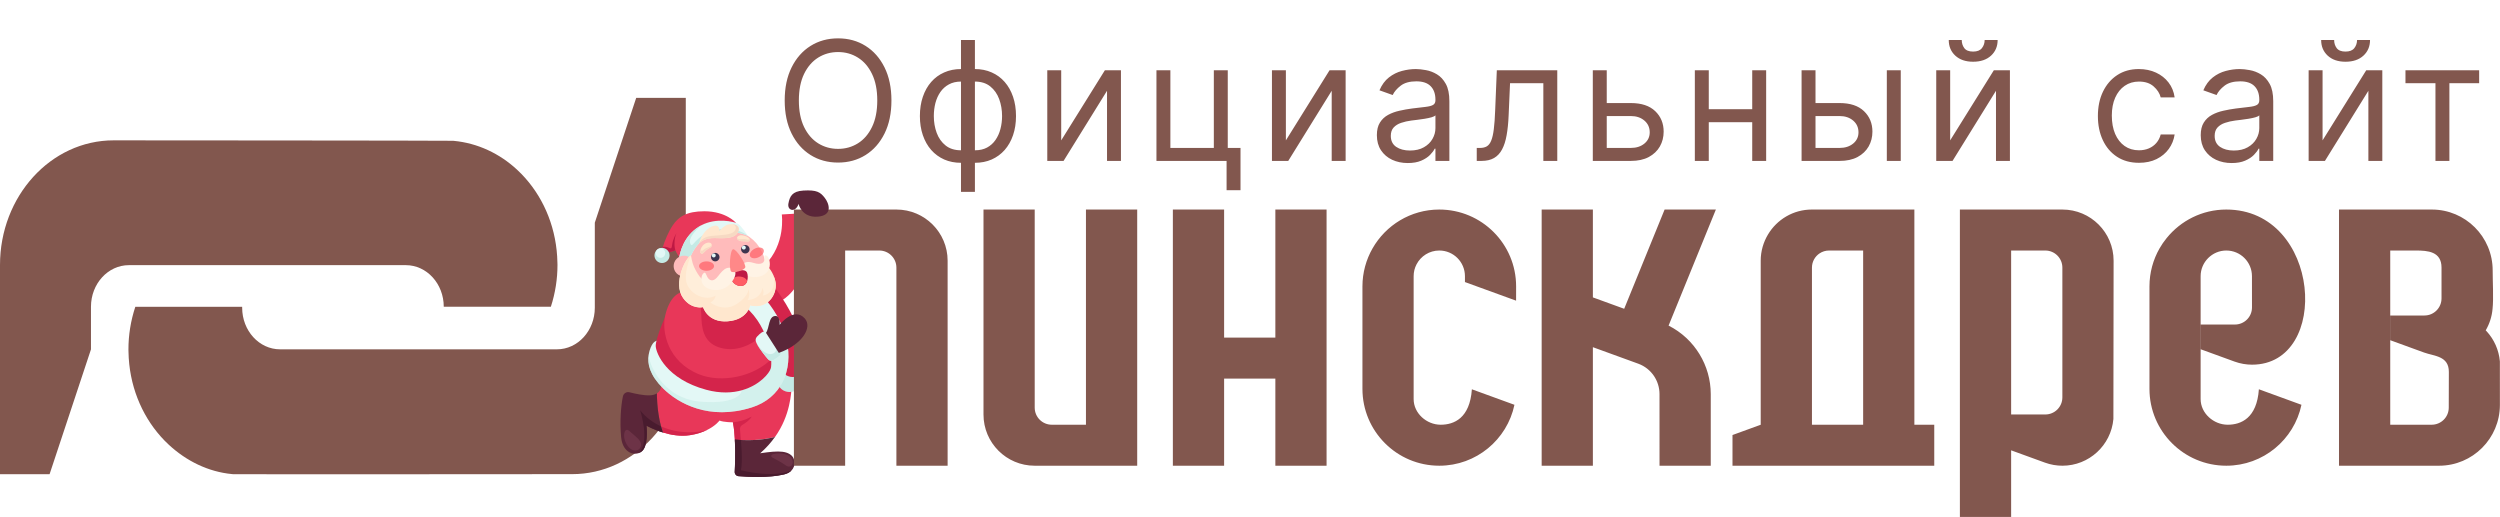 <svg width="7970" height="1648" viewBox="0 0 7970 1648" fill="none" xmlns="http://www.w3.org/2000/svg">
<g clip-path="url(#clip0_2363_5758)">
<path d="M2841.9 320.273C2841.9 360.926 2834.56 396.059 2819.88 425.67C2805.2 455.282 2785.06 478.118 2759.47 494.179C2733.87 510.24 2704.64 518.27 2671.76 518.27C2638.89 518.27 2609.65 510.24 2584.06 494.179C2558.46 478.118 2538.32 455.282 2523.64 425.67C2508.96 396.059 2501.62 360.926 2501.62 320.273C2501.62 279.619 2508.96 244.487 2523.64 214.875C2538.32 185.263 2558.46 162.427 2584.06 146.366C2609.65 130.306 2638.89 122.276 2671.76 122.276C2704.64 122.276 2733.87 130.306 2759.47 146.366C2785.06 162.427 2805.2 185.263 2819.88 214.875C2834.56 244.487 2841.9 279.619 2841.9 320.273ZM2796.73 320.273C2796.73 286.897 2791.15 258.728 2779.98 235.766C2768.94 212.805 2753.95 195.427 2735 183.632C2716.18 171.838 2695.1 165.94 2671.76 165.94C2648.42 165.94 2627.28 171.838 2608.33 183.632C2589.51 195.427 2574.52 212.805 2563.35 235.766C2552.31 258.728 2546.79 286.897 2546.79 320.273C2546.79 353.649 2552.31 381.817 2563.35 404.779C2574.52 427.741 2589.51 445.119 2608.33 456.913C2627.28 468.708 2648.42 474.605 2671.76 474.605C2695.1 474.605 2716.18 468.708 2735 456.913C2753.95 445.119 2768.94 427.741 2779.98 404.779C2791.15 381.817 2796.73 353.649 2796.73 320.273ZM3063.61 611.622V127.545H3108.03V611.622H3063.61ZM3063.61 519.023C3044.03 519.023 3026.22 515.509 3010.16 508.483C2994.1 501.331 2980.29 491.23 2968.75 478.181C2957.21 465.006 2948.3 449.259 2942.02 430.94C2935.75 412.621 2932.61 392.295 2932.61 369.96C2932.61 347.375 2935.75 326.923 2942.02 308.604C2948.3 290.159 2957.21 274.349 2968.75 261.175C2980.29 248 2994.1 237.899 3010.16 230.873C3026.22 223.721 3044.03 220.145 3063.61 220.145H3077.16V519.023H3063.61ZM3063.61 479.122H3071.14V260.045H3063.61C3048.8 260.045 3035.94 263.057 3025.02 269.08C3014.11 274.977 3005.07 283.07 2997.92 293.359C2990.9 303.522 2985.63 315.191 2982.11 328.366C2978.72 341.54 2977.03 355.405 2977.03 369.96C2977.03 389.283 2980.1 407.226 2986.25 423.788C2992.4 440.351 3001.87 453.714 3014.67 463.877C3027.47 474.04 3043.78 479.122 3063.61 479.122ZM3108.03 519.023H3094.47V220.145H3108.03C3127.6 220.145 3145.42 223.721 3161.48 230.873C3177.54 237.899 3191.34 248 3202.88 261.175C3214.43 274.349 3223.34 290.159 3229.61 308.604C3235.88 326.923 3239.02 347.375 3239.02 369.96C3239.02 392.295 3235.88 412.621 3229.61 430.94C3223.34 449.259 3214.43 465.006 3202.88 478.181C3191.34 491.23 3177.54 501.331 3161.48 508.483C3145.42 515.509 3127.6 519.023 3108.03 519.023ZM3108.03 479.122C3122.96 479.122 3135.82 476.236 3146.61 470.464C3157.52 464.567 3166.5 456.537 3173.52 446.374C3180.67 436.085 3185.94 424.416 3189.33 411.366C3192.85 398.192 3194.6 384.39 3194.6 369.96C3194.6 350.637 3191.53 332.632 3185.38 315.944C3179.23 299.256 3169.76 285.768 3156.96 275.479C3144.16 265.19 3127.85 260.045 3108.03 260.045H3100.5V479.122H3108.03ZM3383.13 447.503L3522.41 223.909H3573.6V513H3529.19V289.406L3390.66 513H3338.72V223.909H3383.13V447.503ZM3914.11 223.909V471.594H3954.77V606.352H3910.35V513H3686.76V223.909H3731.17V471.594H3869.7V223.909H3914.11ZM4099.4 447.503L4238.68 223.909H4289.87V513H4245.45V289.406L4106.93 513H4054.98V223.909H4099.4V447.503ZM4488.09 519.776C4469.77 519.776 4453.15 516.325 4438.22 509.424C4423.29 502.397 4411.43 492.297 4402.65 479.122C4393.86 465.822 4389.47 449.761 4389.47 430.94C4389.47 414.378 4392.73 400.952 4399.26 390.663C4405.78 380.249 4414.5 372.093 4425.42 366.196C4436.34 360.299 4448.38 355.907 4461.56 353.021C4474.86 350.01 4488.22 347.626 4501.64 345.869C4519.21 343.611 4533.45 341.917 4544.37 340.788C4555.41 339.533 4563.44 337.463 4568.46 334.577C4573.6 331.691 4576.18 326.672 4576.18 319.52V318.014C4576.18 299.444 4571.09 285.015 4560.93 274.726C4550.89 264.437 4535.65 259.293 4515.2 259.293C4493.99 259.293 4477.37 263.935 4465.32 273.22C4453.27 282.505 4444.81 292.418 4439.91 302.957L4397.75 287.901C4405.28 270.334 4415.32 256.658 4427.87 246.871C4440.54 236.958 4454.34 230.057 4469.27 226.168C4484.33 222.152 4499.14 220.145 4513.69 220.145C4522.98 220.145 4533.64 221.274 4545.69 223.533C4557.86 225.666 4569.59 230.12 4580.88 236.896C4592.3 243.671 4601.77 253.897 4609.3 267.574C4616.83 281.25 4620.59 299.57 4620.59 322.531V513H4576.18V473.852H4573.92C4570.91 480.126 4565.89 486.839 4558.86 493.991C4551.83 501.143 4542.49 507.228 4530.82 512.247C4519.15 517.266 4504.91 519.776 4488.09 519.776ZM4494.87 479.875C4512.44 479.875 4527.24 476.424 4539.29 469.523C4551.46 462.622 4560.62 453.714 4566.77 442.798C4573.04 431.881 4576.18 420.401 4576.18 408.355V367.702C4574.29 369.96 4570.15 372.031 4563.75 373.913C4557.48 375.669 4550.2 377.238 4541.92 378.618C4533.77 379.873 4525.8 381.002 4518.02 382.006C4510.37 382.884 4504.15 383.637 4499.39 384.264C4487.84 385.77 4477.05 388.217 4467.01 391.604C4457.1 394.867 4449.07 399.823 4442.92 406.473C4436.9 412.998 4433.89 421.906 4433.89 433.199C4433.89 448.632 4439.6 460.301 4451.02 468.206C4462.56 475.985 4477.18 479.875 4494.87 479.875ZM4707.87 513V471.594H4718.41C4727.07 471.594 4734.28 469.9 4740.05 466.512C4745.82 462.999 4750.47 456.913 4753.98 448.256C4757.62 439.473 4760.38 427.302 4762.26 411.743C4764.27 396.059 4765.71 376.108 4766.59 351.892L4771.86 223.909H4964.59V513H4920.17V265.315H4814.02L4809.5 368.455C4808.5 392.169 4806.37 413.06 4803.1 431.129C4799.97 449.071 4795.14 464.128 4788.61 476.299C4782.21 488.47 4773.68 497.629 4763.01 503.778C4752.35 509.926 4738.99 513 4722.93 513H4707.87ZM5116.28 328.554H5199.09C5232.97 328.554 5258.88 337.149 5276.82 354.339C5294.76 371.529 5303.73 393.298 5303.73 419.648C5303.73 436.963 5299.72 452.71 5291.69 466.888C5283.66 480.942 5271.86 492.171 5256.31 500.578C5240.75 508.859 5221.68 513 5199.09 513H5077.88V223.909H5122.3V471.594H5199.09C5216.66 471.594 5231.09 466.951 5242.38 457.666C5253.67 448.381 5259.32 436.461 5259.32 421.906C5259.32 406.598 5253.67 394.114 5242.38 384.452C5231.09 374.791 5216.66 369.96 5199.09 369.96H5116.28V328.554ZM5596.63 348.128V389.534H5437.03V348.128H5596.63ZM5447.57 223.909V513H5403.15V223.909H5447.57ZM5630.51 223.909V513H5586.09V223.909H5630.51ZM5781.82 328.554H5864.63C5898.51 328.554 5924.42 337.149 5942.36 354.339C5960.31 371.529 5969.28 393.298 5969.28 419.648C5969.28 436.963 5965.26 452.71 5957.23 466.888C5949.2 480.942 5937.41 492.171 5921.85 500.578C5906.29 508.859 5887.22 513 5864.63 513H5743.43V223.909H5787.84V471.594H5864.63C5882.2 471.594 5896.63 466.951 5907.92 457.666C5919.21 448.381 5924.86 436.461 5924.86 421.906C5924.86 406.598 5919.21 394.114 5907.92 384.452C5896.63 374.791 5882.2 369.96 5864.63 369.96H5781.82V328.554ZM6015.2 513V223.909H6059.62V513H6015.2ZM6217.14 447.503L6356.42 223.909H6407.61V513H6363.19V289.406L6224.67 513H6172.73V223.909H6217.14V447.503ZM6327.06 127.545H6368.46C6368.46 147.872 6361.44 164.497 6347.38 177.421C6333.33 190.345 6314.26 196.807 6290.17 196.807C6266.45 196.807 6247.57 190.345 6233.52 177.421C6219.59 164.497 6212.63 147.872 6212.63 127.545H6254.03C6254.03 137.332 6256.73 145.927 6262.13 153.33C6267.65 160.733 6276.99 164.435 6290.17 164.435C6303.34 164.435 6312.75 160.733 6318.4 153.33C6324.17 145.927 6327.06 137.332 6327.06 127.545ZM6819.07 519.023C6791.97 519.023 6768.63 512.624 6749.06 499.825C6729.48 487.027 6714.43 469.398 6703.89 446.938C6693.35 424.478 6688.08 398.819 6688.08 369.96C6688.08 340.599 6693.47 314.689 6704.26 292.229C6715.18 269.644 6730.36 252.015 6749.81 239.342C6769.38 226.544 6792.22 220.145 6818.32 220.145C6838.65 220.145 6856.96 223.909 6873.28 231.438C6889.59 238.966 6902.95 249.506 6913.37 263.057C6923.78 276.608 6930.24 292.418 6932.75 310.486H6888.33C6884.95 297.311 6877.42 285.642 6865.75 275.479C6854.2 265.19 6838.65 260.045 6819.07 260.045C6801.76 260.045 6786.57 264.562 6773.52 273.597C6760.6 282.505 6750.5 295.115 6743.22 311.427C6736.07 327.613 6732.49 346.622 6732.49 368.455C6732.49 390.789 6736.01 410.237 6743.03 426.8C6750.19 443.362 6760.22 456.223 6773.15 465.383C6786.2 474.542 6801.51 479.122 6819.07 479.122C6830.62 479.122 6841.09 477.115 6850.5 473.099C6859.91 469.084 6867.88 463.312 6874.41 455.784C6880.93 448.256 6885.57 439.222 6888.33 428.682H6932.75C6930.24 445.746 6924.03 461.117 6914.12 474.793C6904.33 488.344 6891.34 499.135 6875.16 507.165C6859.1 515.07 6840.4 519.023 6819.07 519.023ZM7114.55 519.776C7096.23 519.776 7079.61 516.325 7064.68 509.424C7049.75 502.397 7037.89 492.297 7029.11 479.122C7020.32 465.822 7015.93 449.761 7015.93 430.94C7015.93 414.378 7019.19 400.952 7025.72 390.663C7032.24 380.249 7040.96 372.093 7051.88 366.196C7062.8 360.299 7074.84 355.907 7088.02 353.021C7101.32 350.01 7114.68 347.626 7128.11 345.869C7145.67 343.611 7159.91 341.917 7170.83 340.788C7181.87 339.533 7189.9 337.463 7194.92 334.577C7200.06 331.691 7202.64 326.672 7202.64 319.52V318.014C7202.64 299.444 7197.55 285.015 7187.39 274.726C7177.35 264.437 7162.11 259.293 7141.66 259.293C7120.45 259.293 7103.83 263.935 7091.78 273.22C7079.74 282.505 7071.27 292.418 7066.37 302.957L7024.21 287.901C7031.74 270.334 7041.78 256.658 7054.33 246.871C7067 236.958 7080.8 230.057 7095.73 226.168C7110.79 222.152 7125.6 220.145 7140.15 220.145C7149.44 220.145 7160.1 221.274 7172.15 223.533C7184.32 225.666 7196.05 230.12 7207.34 236.896C7218.76 243.671 7228.23 253.897 7235.76 267.574C7243.29 281.25 7247.05 299.57 7247.05 322.531V513H7202.64V473.852H7200.38C7197.37 480.126 7192.35 486.839 7185.32 493.991C7178.29 501.143 7168.95 507.228 7157.28 512.247C7145.61 517.266 7131.37 519.776 7114.55 519.776ZM7121.33 479.875C7138.9 479.875 7153.7 476.424 7165.75 469.523C7177.92 462.622 7187.08 453.714 7193.23 442.798C7199.5 431.881 7202.64 420.401 7202.64 408.355V367.702C7200.75 369.96 7196.61 372.031 7190.21 373.913C7183.94 375.669 7176.66 377.238 7168.38 378.618C7160.23 379.873 7152.26 381.002 7144.48 382.006C7136.83 382.884 7130.61 383.637 7125.85 384.264C7114.3 385.77 7103.51 388.217 7093.47 391.604C7083.56 394.867 7075.53 399.823 7069.38 406.473C7063.36 412.998 7060.35 421.906 7060.35 433.199C7060.35 448.632 7066.06 460.301 7077.48 468.206C7089.02 475.985 7103.64 479.875 7121.33 479.875ZM7404.34 447.503L7543.62 223.909H7594.81V513H7550.39V289.406L7411.87 513H7359.93V223.909H7404.34V447.503ZM7514.26 127.545H7555.66C7555.66 147.872 7548.64 164.497 7534.58 177.421C7520.53 190.345 7501.46 196.807 7477.37 196.807C7453.65 196.807 7434.77 190.345 7420.72 177.421C7406.79 164.497 7399.83 147.872 7399.83 127.545H7441.23C7441.23 137.332 7443.93 145.927 7449.33 153.33C7454.85 160.733 7464.19 164.435 7477.37 164.435C7490.54 164.435 7499.95 160.733 7505.6 153.33C7511.37 145.927 7514.26 137.332 7514.26 127.545ZM7668.63 265.315V223.909H7903.52V265.315H7808.66V513H7764.24V265.315H7668.63Z" fill="#82574E"/>
<path fill-rule="evenodd" clip-rule="evenodd" d="M6248.12 1648H6411.5V1435.65L6519.14 1474.8C6537.55 1481.52 6556.45 1484.7 6575.03 1484.7C6659.56 1484.7 6730.1 1419.88 6737.5 1335.72C6737.5 1167.56 6738.08 999.337 6738.15 831.154C6738.15 741.079 6665.1 668.017 6575.03 668.017H6248.12V1648ZM5523.19 1484.71H6166.42V1354.02V1353.98H6103.02V739.183V668C5994.1 668 5885.17 668 5776.26 668C5716.71 668 5664.79 699.978 5636.31 747.624C5621.72 772.105 5613.14 800.616 5613.14 831.138V1354.1L5523.19 1386.85V1484.71ZM5939.69 1353.99H5776.51V853.093C5776.51 834.069 5786.28 817.356 5801.07 807.617C5809.66 801.97 5819.88 798.653 5830.96 798.653H5939.69V1353.99ZM6411.5 1321.36V798.653H6520.37C6550.45 798.653 6574.83 823.053 6574.83 853.093V1266.92C6574.83 1296.95 6550.45 1321.36 6520.37 1321.36H6411.5ZM3625.4 668.017H3462.02V1354.01H3353.14C3323.06 1354.01 3298.65 1329.66 3298.65 1299.57V668.017H3135.37V1321.54C3135.37 1411.62 3208.37 1484.7 3298.5 1484.7C3407.46 1484.7 3516.43 1484.7 3625.4 1484.7V668.017ZM3739.09 1484.7V1147.54V1076.33V668.017H3902.47V1076.33H4065.83V668.017H4229.11V1076.33V1206.99V1484.7H4065.83V1206.99H3902.47V1484.7H3739.09ZM4692.34 1241.07C4685.99 1333.47 4635.23 1354.01 4592.94 1354.01C4547.72 1354.01 4506.69 1317.39 4506.69 1272.22V880.499C4506.69 866.962 4509.96 854.188 4515.81 842.963C4529.36 816.662 4556.81 798.653 4588.46 798.653C4633.64 798.653 4670.25 835.295 4670.25 880.499V899.21L4833.29 958.515C4833.34 935.14 4833.38 912.939 4833.38 912.939C4833.38 777.649 4723.7 668.017 4588.42 668.017C4497.15 668.017 4417.76 718.045 4375.62 791.95C4355.27 827.637 4343.46 868.952 4343.46 912.939C4343.46 912.939 4343.46 1104.46 4343.46 1239.76C4343.46 1375 4453.13 1484.7 4588.46 1484.7C4706.29 1484.7 4804.75 1401.4 4828.07 1290.48L4692.34 1241.07ZM4914.82 1484.7V1047.39V888.649V668.017H5078.1V948.084L5177.91 984.412L5306.78 668.017H5470.22L5319.44 1038C5403.01 1080.22 5453.83 1165.62 5453.89 1256.25V1484.7H5290.56L5290.5 1256.25C5290.5 1214.37 5264.75 1175.08 5223.31 1159.65L5078.1 1106.82V1484.7H4914.82ZM7201.32 1240.99C7194.97 1333.43 7144.2 1354.01 7101.97 1354.01C7056.76 1354.01 7015.61 1317.39 7015.61 1272.22V880.448C7015.61 835.546 7052.47 798.653 7097.46 798.653C7142.61 798.653 7179.24 835.295 7179.24 880.448L7179.33 980.182C7179.33 1010.25 7154.97 1034.62 7124.84 1034.62H7015.96V1113.48L7123.66 1152.69C7142.12 1159.4 7160.97 1162.58 7179.49 1162.58C7432.02 1162.58 7400.3 668.017 7097.41 668.017C7020.49 668.017 6952.05 703.644 6907.18 759.128C6898.79 769.469 6891.21 780.334 6884.6 791.95C6864.25 827.637 6852.49 868.871 6852.49 912.939C6852.49 912.939 6852.49 1104.46 6852.49 1239.76C6852.49 1375 6962.22 1484.7 7097.46 1484.7C7215.32 1484.7 7313.73 1401.4 7337.05 1290.48L7201.32 1240.99ZM7456.71 1484.7H7542.31H7620.08H7775.71C7882.81 1484.7 7969.66 1397.84 7969.66 1290.7C7969.66 1290.7 7969.61 1152.53 7969.61 1152.17C7966.49 1116.02 7951.34 1081.92 7926.63 1055.36C7926.51 1055.32 7924.71 1053.35 7924.47 1053.11C7936.42 1032.76 7944.09 1009.58 7946.24 984.835C7949.83 952.807 7946.55 896.629 7946.63 862.008C7946.63 754.827 7859.78 668.017 7752.63 668.017H7456.71V1484.7ZM7620.08 1354.01V798.653H7701.67C7739.27 798.653 7783.56 801.508 7783.56 853.093V951.33C7783.56 981.389 7759.19 1005.82 7729.12 1005.82H7620.29V1084.66L7727.87 1123.85C7760.81 1135.77 7806.94 1134.44 7806.94 1185.64L7806.63 1299.57C7806.63 1329.66 7782.26 1354.01 7752.14 1354.01H7712.59H7620.08Z" fill="#82574E"/>
<path fill-rule="evenodd" clip-rule="evenodd" d="M2028.21 312.001L1896.26 709.872V980.985C1896.26 1054.29 1842.13 1113.64 1775.4 1113.64H892.88C826.128 1113.64 772.023 1054.29 772.023 980.985V978.009H431.423C416.505 1022.94 409.457 1068.89 409.457 1114.07V1114.51C409.457 1116.97 409.613 1119.42 409.664 1121.91C411.494 1226.77 450.271 1321.68 512.435 1391.55C512.486 1391.62 512.536 1391.69 512.568 1391.72C516.508 1396.17 520.572 1400.5 524.696 1404.75C524.926 1404.91 525.055 1405.16 525.28 1405.3C529.482 1409.63 533.785 1413.8 538.226 1417.89C538.276 1417.94 538.336 1418.05 538.451 1418.1C593.884 1469.39 663.542 1504.19 740.026 1511.44C740.899 1511.53 741.709 1511.61 742.55 1511.65C752.135 1512.49 1824.12 1511.56 1824.12 1511.56C2024.15 1511.56 2186.3 1333.59 2186.3 1114.06V312L2028.21 312.001Z" fill="#82574E"/>
<path fill-rule="evenodd" clip-rule="evenodd" d="M1777.25 844.451C1777.25 842.014 1777.12 839.557 1777.04 837.044C1775.21 732.213 1736.43 637.276 1674.29 567.414C1674.22 567.363 1674.18 567.323 1674.14 567.237C1670.17 562.788 1666.13 558.479 1662.03 554.226C1661.78 554.049 1661.65 553.817 1661.42 553.656C1657.22 549.347 1652.91 545.164 1648.48 541.073C1648.48 541.073 1648.39 540.93 1648.29 540.875C1592.85 489.58 1523.16 456.262 1446.65 449.037C1445.82 448.946 1444.98 448.86 1444.16 448.825C1434.56 448.002 362.193 447.417 362.193 447.417C162.117 447.417 0 625.384 0 844.879V1511.71H158.081L290.017 1113.78V977.974C290.017 904.681 344.158 845.303 410.915 845.303H1293.82C1360.58 845.303 1414.71 904.681 1414.71 977.974H1756.14C1770.39 933.994 1777.25 889.056 1777.25 844.879V844.451Z" fill="#82574E"/>
<path d="M2524.63 1223.68C2522.38 1254.52 2519.74 1323.75 2470.98 1392.67C2412.8 1409.33 2342.69 1401.36 2342.69 1401.36C2341.75 1382.5 2340.38 1366.7 2336.51 1346.34C2336.51 1346.34 2307 1346.34 2293.7 1340.73C2293.7 1340.73 2282.28 1356.93 2254.09 1370.77C2240.28 1377.55 2222.45 1383.81 2199.95 1387.26C2169.4 1391.99 2138.41 1386.46 2113.46 1378.89C2113.46 1378.89 2113.46 1378.87 2113.44 1378.83C2111.13 1372.37 2109.11 1365.76 2107.34 1359.15C2093.42 1307.29 2094.21 1254.15 2094.21 1254.15C2110.5 1243.79 2110.76 1222.31 2105.46 1202.01L2524.69 1223.68H2524.63Z" fill="#E83759"/>
<path d="M2396.34 1328.11C2395.71 1328.85 2392.92 1337 2374.64 1349.53C2367.29 1354.57 2358.38 1357.07 2359.17 1368.92C2360.26 1384.95 2362.34 1406.63 2362.34 1406.63L2342.97 1409.7C2342.89 1406.94 2342.77 1404.18 2342.63 1401.36C2341.69 1382.5 2340.32 1366.7 2336.45 1346.34C2358.92 1344 2373.47 1339.87 2396.31 1328.08L2396.34 1328.11Z" fill="#D4244B"/>
<path d="M2254.04 1370.77C2240.22 1377.55 2222.4 1383.81 2199.9 1387.26C2169.34 1391.99 2138.36 1386.46 2113.41 1378.89C2113.41 1378.89 2113.4 1378.87 2113.38 1378.83C2111.07 1372.37 2109.05 1365.76 2107.29 1359.15C2164.27 1385.01 2226.13 1379.83 2254.06 1370.77H2254.04Z" fill="#D4244B"/>
<path d="M2523.04 1500.21C2517.66 1505.67 2509.85 1510.14 2499.09 1512.65C2449.37 1524.33 2382.5 1520.45 2354.53 1518.06C2347.27 1517.43 2341.8 1511.14 2342.2 1503.85C2343.26 1484.66 2344.77 1446.41 2342.83 1405.52C2342.77 1404.15 2342.71 1402.72 2342.63 1401.3C2342.63 1401.3 2350.01 1402.13 2361.97 1402.72C2386.86 1403.89 2431.62 1403.86 2470.92 1392.61C2458.42 1410.33 2442.84 1428.04 2423.45 1445.04C2423.45 1445.04 2460.98 1439.03 2480.63 1439.38C2500.31 1439.72 2513.58 1443.05 2523.78 1452.53C2534.2 1462.16 2538.02 1485.03 2522.98 1500.18L2523.04 1500.21Z" fill="#5B2639"/>
<path d="M2523.04 1500.21C2517.66 1505.67 2509.85 1510.14 2499.09 1512.65C2449.25 1524.36 2382.16 1520.43 2354.33 1518.06C2347.16 1517.46 2341.8 1511.26 2342.2 1504.08C2343.26 1484.94 2344.77 1446.58 2342.86 1405.54C2342.8 1404.18 2342.74 1402.75 2342.66 1401.33C2342.66 1401.33 2350.03 1402.15 2361.99 1402.75C2361.99 1402.75 2368.66 1469.22 2362.22 1499.07C2362.22 1499.07 2461.01 1525.52 2523.04 1500.18V1500.21Z" fill="#491B2E"/>
<path d="M2527.23 1471.1C2522.56 1445.56 2485.14 1442.11 2465.37 1447.83C2463.61 1448.35 2461.81 1448.97 2460.42 1450.17C2459.05 1451.39 2458.2 1453.36 2458.76 1455.1C2459.33 1456.78 2461.01 1457.8 2462.55 1458.66C2475.08 1465.63 2487.58 1471.81 2499.55 1479.79C2504.81 1483.77 2510.71 1488.44 2517.2 1487.33C2524.18 1486.14 2528.45 1478.05 2527.2 1471.07L2527.23 1471.1Z" fill="#6D3347"/>
<path d="M2060.98 1356.96C2060.98 1356.96 2067.3 1408.42 2051.81 1432.4C2048.05 1438.24 2042.3 1442.45 2035.61 1444.62H2035.58C2014.48 1451.68 1984.43 1438.61 1980.13 1393.61C1975.63 1346.19 1979.48 1293.28 1985.86 1263.64C1987.91 1254.12 1997.36 1248.14 2006.79 1250.56C2024.5 1255.09 2053.21 1261.39 2072.23 1260.3C2081.54 1259.79 2088.72 1257.57 2094.13 1254.15C2094.13 1254.15 2093.33 1307.29 2107.26 1359.15C2109.05 1365.76 2111.05 1372.37 2113.35 1378.83C2113.35 1378.83 2113.36 1378.85 2113.38 1378.89C2082.54 1369.49 2060.95 1356.96 2060.95 1356.96H2060.98Z" fill="#5B2639"/>
<path d="M2060.98 1356.96C2060.98 1356.96 2067.3 1408.42 2051.81 1432.4C2048.05 1438.24 2042.3 1442.45 2035.61 1444.62C2074.17 1410.41 2040.73 1307.92 2040.73 1307.92C2060.13 1331.87 2083.25 1348.24 2107.29 1359.12C2109.08 1365.73 2111.07 1372.34 2113.38 1378.8C2113.38 1378.8 2113.39 1378.82 2113.41 1378.86C2082.57 1369.46 2060.98 1356.93 2060.98 1356.93V1356.96Z" fill="#491B2E"/>
<path d="M2040.74 1407.28C2037.38 1401.3 2031.77 1395.95 2026.55 1391.45C2019.83 1385.61 2013.08 1379.8 2006.36 1373.96C2004.43 1372.28 2002.32 1370.54 1999.76 1370.31C1996.25 1370 1993.09 1372.79 1991.84 1376.07C1986.23 1390.65 1992.07 1408.65 2000.58 1420.75C2005.08 1427.13 2010.98 1432.88 2018.41 1435.25C2025.84 1437.61 2034.95 1435.81 2039.54 1429.52C2045.38 1421.55 2044.49 1414.03 2040.74 1407.31V1407.28Z" fill="#6D3347"/>
<path d="M2485.42 1233.99C2485.42 1233.99 2500.77 1258.51 2535.06 1246.24C2565.84 1235.22 2563.45 1171.62 2555.5 1182.59C2541.46 1202.01 2510.31 1193.24 2508.09 1181.99C2495.61 1198.42 2485.42 1233.99 2485.42 1233.99Z" fill="#C5EAE5"/>
<path d="M2494.3 956.356C2494.3 956.356 2548.04 929.273 2578.06 825.584C2599.64 751.028 2573.82 678.807 2573.82 678.807L2492.34 683.705C2492.34 683.705 2506.21 778.396 2437.2 845.974C2368.2 913.582 2494.28 956.356 2494.28 956.356H2494.3Z" fill="#E83759"/>
<path d="M2504.36 1195.03C2504.36 1195.03 2528.39 1212.09 2552.74 1192.98C2568.95 1137.88 2568.95 1052.41 2472.46 919.505L2442.39 956.356L2504.36 1195V1195.03Z" fill="#D4244B"/>
<path d="M2396.54 1298.86C2260.73 1341.89 2161.08 1285.48 2113.41 1237.78C2071.57 1195.94 2063.06 1160.26 2067.9 1130.7C2068.53 1126.57 2069.49 1122.55 2070.61 1118.68C2079.86 1087.01 2092.68 1086.96 2092.76 1086.96C2092.76 1086.96 2141.49 1047.14 2157.41 1016.02C2173.3 984.891 2266.05 979.594 2290.34 977.6C2314.64 975.607 2442.39 956.384 2442.39 956.384C2476.59 997.734 2498.26 1042.1 2507.86 1084.93C2529.33 1180.82 2490.4 1269.1 2396.54 1298.89V1298.86Z" fill="#E3F8F6"/>
<path opacity="0.5" d="M2396.54 1298.86C2260.73 1341.89 2161.08 1285.48 2113.41 1237.78C2071.57 1195.94 2063.06 1160.26 2067.9 1130.7C2066.99 1152.8 2107.46 1269.47 2232.45 1280.35C2357.44 1291.2 2364.9 1246.26 2364.9 1246.26C2364.9 1246.26 2365.27 1245.47 2365.98 1243.96C2421.94 1227.9 2453.44 1189.68 2457.48 1173.67C2460.42 1162.03 2459.48 1132.41 2449.74 1097.64C2466.23 1093.31 2491.63 1087.53 2507.86 1084.94C2529.33 1180.82 2490.4 1269.1 2396.54 1298.89V1298.86Z" fill="#C5EAE5"/>
<path d="M2457.48 1173.64C2453.47 1189.65 2421.94 1227.87 2365.98 1243.93C2335.06 1252.76 2296.67 1254.81 2251.33 1242.56C2124 1208.1 2091.79 1126.6 2090.46 1103.56C2089.15 1080.49 2125.34 989.191 2150.63 956.356C2150.63 956.356 2169.31 928.419 2199.1 951.059C2228.95 973.671 2376.06 978.227 2376.06 978.227C2416.53 1012.32 2438.72 1058.28 2449.71 1097.61C2459.42 1132.38 2460.39 1162 2457.46 1173.64H2457.48Z" fill="#D4244B"/>
<path d="M2186.17 931.096C2159.38 927.593 2133.15 953.252 2120.9 1005.11C2108.66 1056.97 2128.36 1153.14 2228.61 1193.32C2299.8 1221.89 2404.12 1202.07 2462.98 1140.87L2416.36 1080.27C2416.36 1080.27 2368.58 1121.05 2310.31 1111.73C2252.04 1102.42 2237.92 1062.12 2236.18 1016.08C2234.45 970.026 2233.19 937.219 2186.2 931.068L2186.17 931.096Z" fill="#E83759"/>
<path d="M2473.21 1143.2C2459.56 1153.68 2453.58 1149.92 2448.97 1145.54C2444.36 1141.12 2419.87 1110.57 2412.77 1095.99C2405.66 1081.43 2408.42 1077.13 2421.57 1065.12C2430.29 1057.11 2438.49 1053.47 2448.86 1062.18C2454.92 1067.28 2463.27 1078.53 2470.9 1090.49C2471.35 1091.14 2471.78 1091.8 2472.15 1092.51C2477.14 1100.43 2481.72 1108.52 2485.11 1115.24C2493.85 1132.69 2486.88 1132.69 2473.21 1143.2Z" fill="#E3F8F6"/>
<path d="M2473.21 1143.2C2459.57 1153.68 2453.59 1149.92 2448.97 1145.54C2444.36 1141.12 2419.87 1110.57 2412.78 1095.99C2421.41 1110.2 2439.95 1130.07 2457.66 1128.88C2474.66 1127.71 2481.24 1108.03 2472.15 1092.51C2477.14 1100.43 2481.72 1108.52 2485.11 1115.24C2493.85 1132.69 2486.88 1132.69 2473.21 1143.2Z" fill="#C5EAE5"/>
<path d="M2536.74 1020.89C2536.74 1024.08 2537.57 1027.18 2538.25 1030.31C2540.44 1040.74 2540.7 1051.56 2538.96 1062.07C2538.42 1065.29 2537.82 1068.93 2539.82 1071.49C2541.36 1073.49 2544.15 1074.23 2546.65 1073.94C2558.33 1072.66 2564.68 1055.94 2566.22 1045.95C2567.98 1034.44 2564.99 1022.17 2555.88 1014.42C2551.69 1010.86 2545.31 1008.5 2540.81 1011.66C2538.08 1013.6 2536.86 1017.1 2536.77 1020.43C2536.77 1020.57 2536.77 1020.75 2536.77 1020.89H2536.74Z" fill="#6D3347"/>
<path d="M2346.51 710.646C2346.51 710.646 2268.9 715.715 2228.61 740.52C2188.28 765.353 2165.61 819.718 2165.61 819.718C2157.21 808.412 2153.2 798.188 2153.2 798.188C2142.26 802.574 2129.84 804.368 2129.84 804.368L2110.51 798.53C2110.85 795.939 2111.82 791.866 2113.36 786.769C2118.65 769.055 2130.61 739.238 2144.82 718.25C2163.08 691.224 2188.54 673.51 2245.55 673.51C2315.32 673.51 2346.51 710.618 2346.51 710.618V710.646Z" fill="#E83759"/>
<path d="M2153.2 798.217C2142.26 802.603 2129.84 804.397 2129.84 804.397L2110.51 798.559C2110.85 795.967 2111.82 791.895 2113.36 786.797C2136.34 784.804 2140.1 802.346 2142.63 781.073C2145.14 760.512 2156.13 743.994 2156.81 742.969C2151.32 752.652 2147.24 780.532 2153.2 798.217Z" fill="#BE1944"/>
<path d="M2277.41 734.624C2255.69 741.573 2196.68 764.241 2192.04 836.861C2187.4 909.481 2224.56 956.527 2291.94 961.738C2359.32 966.978 2460.96 929.786 2439.48 833.358C2417.98 736.931 2320.99 720.67 2277.41 734.624Z" fill="#FFBBBB"/>
<path d="M2383.87 751.74C2382.93 750.202 2363.42 719.189 2351.52 712.782C2339.96 706.545 2284.11 693.046 2236.15 717.993C2233.62 719.303 2231.11 720.756 2228.64 722.294C2179.14 752.965 2168.18 804.795 2165.64 819.746C2163.08 834.697 2191.64 844.579 2191.64 844.579C2191.64 844.579 2208.24 775.035 2261.24 751.883C2326.97 723.176 2383.93 751.826 2383.93 751.826L2383.87 751.769V751.74Z" fill="#E3F8F6"/>
<path d="M2383.93 751.798C2383.93 751.798 2326.97 723.149 2261.24 751.855C2208.24 775.008 2191.64 844.552 2191.64 844.552C2191.64 844.552 2163.08 834.67 2165.64 819.719C2168.18 804.767 2179.14 752.937 2228.64 722.266C2231.11 720.728 2233.62 719.304 2236.15 717.994C2216.76 734.426 2193.07 760.512 2201.1 777.599C2209.18 794.686 2214.17 749.975 2280.24 733.743C2344.66 717.88 2381.99 750.061 2383.87 751.684L2383.93 751.741V751.798Z" fill="#C5EAE5"/>
<path d="M2204.08 871.658C2217.01 858.735 2217.01 837.782 2204.08 824.859C2191.16 811.936 2170.21 811.936 2157.28 824.859C2144.36 837.782 2144.36 858.735 2157.28 871.658C2170.21 884.581 2191.16 884.581 2204.08 871.658Z" fill="#FFBBBB"/>
<path d="M2391.19 973.557C2391.19 973.557 2383.59 1019.46 2319.68 1024.28C2255.75 1029.09 2241.37 979.139 2241.37 979.139C2241.37 979.139 2204.83 987.967 2177.77 950.063C2143.94 902.533 2186.89 819.746 2202.81 814.421C2206.08 833.33 2209.13 846.231 2218.75 863.233C2233.73 889.774 2251.33 914.18 2303.68 904.042C2357.44 893.59 2441.03 841.789 2441.03 841.789C2441.03 841.789 2456.01 855.373 2465.6 877.244C2468.85 884.648 2471.47 892.992 2472.69 902.048C2477.48 938.017 2448.12 987.312 2391.19 973.586V973.557Z" fill="#FFEEDA"/>
<path d="M2391.19 973.557C2391.19 973.557 2383.59 1019.46 2319.68 1024.28C2255.75 1029.09 2241.37 979.139 2241.37 979.139C2241.37 979.139 2204.83 987.967 2177.77 950.063C2143.94 902.533 2186.89 819.746 2202.81 814.421C2202.81 814.421 2175.27 875.763 2191.61 909.225C2207.96 942.687 2251.7 959.717 2281.72 942.231C2281.72 942.231 2280.18 956.271 2264.69 964.53C2264.69 964.53 2304.62 996.084 2346.48 970.368C2388.34 944.652 2385.81 921.357 2385.81 921.357C2385.81 921.357 2393.47 939.526 2383.87 956.385C2383.87 956.385 2424.22 956.385 2431 917.484C2431 917.484 2437.3 930.783 2431.97 942.231C2431.97 942.231 2478.05 937.362 2465.57 877.244C2468.82 884.648 2471.44 892.992 2472.67 902.048C2477.45 938.017 2448.09 987.312 2391.16 973.586L2391.19 973.557Z" fill="#FFE7CE"/>
<path d="M2365.73 846.231C2370.51 838.343 2379.11 830.682 2403.03 838.343C2426.95 846.003 2438.97 837.403 2436.78 823.05C2434.59 808.697 2446.72 814.421 2449.91 821.426C2453.1 828.432 2461.24 853.322 2441.54 871.349C2421.83 889.347 2379.11 888.18 2362.2 861.353L2365.7 846.231H2365.73Z" fill="#FFF3E5"/>
<path d="M2382.02 896.096C2379.91 902.618 2375.92 908.171 2369.23 910.421C2354.62 915.319 2338.61 905.836 2332.98 893.476C2332.32 892.081 2331.81 890.628 2331.44 889.147C2327.94 874.794 2349.09 864.485 2349.09 864.485C2367.61 858.448 2378.66 861.723 2381.65 869.27C2384.09 875.449 2384.98 886.755 2381.99 896.096H2382.02Z" fill="#BE1944"/>
<path d="M2382.02 896.096C2379.91 902.617 2375.92 908.171 2369.23 910.42C2354.62 915.319 2338.62 905.835 2332.98 893.476C2337.33 885.958 2345.76 879.578 2361.37 881.942C2379.57 884.676 2381.96 895.925 2381.96 896.096H2381.99H2382.02Z" fill="#FF5D65"/>
<path d="M2336.39 856.198C2346.16 860.641 2351.71 879.806 2326.2 906.576C2300.68 933.346 2257.25 927.28 2242.96 909.139C2233.07 896.58 2235.49 880.063 2240.73 873.427C2249.14 862.805 2250.3 874.709 2255.2 883.452C2258.42 889.147 2266.56 899.2 2279.95 890.002C2293.33 880.775 2307.69 843.155 2336.39 856.226V856.198Z" fill="#FFF3E5"/>
<path d="M2337.02 794.657C2326.97 796.935 2323.41 859.872 2331.07 865.767C2338.73 871.662 2370.09 862.407 2375.52 853.464C2380.94 844.522 2346.93 792.407 2337.02 794.657Z" fill="#FF8888"/>
<path opacity="0.7" d="M2252.5 863.232C2265.71 863.232 2276.42 856.525 2276.42 848.252C2276.42 839.979 2265.71 833.272 2252.5 833.272C2239.28 833.272 2228.57 839.979 2228.57 848.252C2228.57 856.525 2239.28 863.232 2252.5 863.232Z" fill="#FF5D65"/>
<path opacity="0.7" d="M2434.1 795.396C2437.83 802.772 2431.31 813.594 2419.52 819.574C2407.73 825.555 2395.14 824.387 2391.41 817.011C2387.68 809.635 2394.2 798.814 2405.99 792.833C2417.78 786.853 2430.37 788.02 2434.1 795.396Z" fill="#FF5D65"/>
<path d="M2280.24 833.273C2287.71 833.273 2293.76 827.216 2293.76 819.745C2293.76 812.275 2287.71 806.218 2280.24 806.218C2272.77 806.218 2266.71 812.275 2266.71 819.745C2266.71 827.216 2272.77 833.273 2280.24 833.273Z" fill="#3D354F"/>
<path d="M2275.4 820.77C2278.9 820.77 2281.75 817.927 2281.75 814.42C2281.75 810.912 2278.9 808.069 2275.4 808.069C2271.89 808.069 2269.04 810.912 2269.04 814.42C2269.04 817.927 2271.89 820.77 2275.4 820.77Z" fill="#E1F8F7"/>
<path d="M2362.57 794.6C2362.57 787.139 2368.63 781.073 2376.1 781.073C2383.56 781.073 2389.62 787.139 2389.62 794.6C2389.62 802.061 2383.56 808.127 2376.1 808.127C2368.63 808.127 2362.57 802.061 2362.57 794.6Z" fill="#3D354F"/>
<path d="M2371.25 795.625C2374.76 795.625 2377.61 792.782 2377.61 789.274C2377.61 785.767 2374.76 782.924 2371.25 782.924C2367.75 782.924 2364.9 785.767 2364.9 789.274C2364.9 792.782 2367.75 795.625 2371.25 795.625Z" fill="#E1F8F7"/>
<path d="M2127.54 831.442C2136.94 822.033 2136.94 806.778 2127.54 797.37C2118.13 787.961 2102.87 787.961 2093.46 797.37C2084.06 806.778 2084.06 822.033 2093.46 831.442C2102.87 840.851 2118.13 840.851 2127.54 831.442Z" fill="#C5EAE5"/>
<path d="M2090.46 806.789C2090.46 798.388 2097.26 791.581 2105.66 791.581C2114.06 791.581 2120.87 798.388 2120.87 806.789C2120.87 815.19 2114.06 821.996 2105.66 821.996C2097.26 821.996 2090.46 815.19 2090.46 806.789Z" fill="#E3F8F6"/>
<path d="M2353.82 737.643C2341.89 767.489 2291.11 757.407 2269.04 759.201C2241.56 761.423 2229.54 774.551 2228.66 775.548C2235.41 746.785 2257.59 723.376 2276.44 719.731C2295.3 716.085 2293.76 736.533 2293.76 736.533C2293.76 736.533 2298.86 727.42 2313.81 718.648C2318.82 715.715 2326.03 714.263 2333 714.576H2333.03C2346.9 715.117 2360 722.322 2353.82 737.672V737.643Z" fill="#FFE7CE"/>
<path d="M2353.82 737.644C2341.89 767.489 2291.11 757.408 2269.04 759.202C2241.56 761.423 2229.54 774.552 2228.66 775.549C2229.14 774.353 2237.37 754.788 2269.04 752.026C2301.79 749.149 2330.92 748.779 2340.66 737.815C2351.2 725.968 2344.59 715.915 2333.03 714.605C2346.9 715.118 2360 722.323 2353.82 737.673V737.644Z" fill="#F6D9C3"/>
<path d="M2253.09 796.28C2242.78 805.023 2241.25 810.206 2236.26 808.668C2232.65 807.614 2230.74 802.545 2234.41 793.119C2234.9 791.894 2235.47 790.613 2236.15 789.246C2244.84 771.703 2265.54 769.767 2268.44 778.367C2268.59 778.794 2268.7 779.222 2268.79 779.62H2268.81C2271.21 789.246 2260.75 789.759 2253.09 796.252V796.28Z" fill="#FFE7CE"/>
<path d="M2253.09 796.28C2242.78 805.023 2241.25 810.206 2236.26 808.668C2232.65 807.614 2230.74 802.545 2234.41 793.119H2234.44C2232.9 798.046 2236.23 803.143 2243.75 795.596C2251.3 788.078 2268.33 788.562 2268.76 779.62H2268.79C2271.18 789.246 2260.73 789.758 2253.07 796.251L2253.09 796.28Z" fill="#F6D9C3"/>
<path d="M2382.02 769.937C2369.97 768.314 2358.35 770.934 2351.52 763.473C2349.24 760.995 2349.01 758.546 2350.03 756.41C2352.06 752.11 2359.12 749.176 2364.87 749.917C2375.75 751.255 2382.78 754.616 2386.66 758.233H2386.69C2386.91 758.432 2387.11 758.631 2387.28 758.831C2393.01 764.754 2390.3 771.019 2381.99 769.937H2382.02Z" fill="#FFE7CE"/>
<path d="M2382.02 769.938C2369.97 768.314 2358.35 770.934 2351.52 763.473C2349.24 760.995 2349.01 758.546 2350.03 756.41C2349.52 759.714 2353.25 763.473 2364.87 762.163C2376.52 760.881 2379.79 763.672 2383.89 764.213C2387.6 764.669 2389.13 761.081 2387.28 758.831C2393.01 764.755 2390.3 771.02 2381.99 769.938H2382.02Z" fill="#F6D9C3"/>
<path d="M2626.98 679.319C2631.03 676.756 2634.25 672.997 2635.95 667.7C2637.41 663.172 2637.01 657.903 2634.84 653.632C2633.45 650.898 2629.29 645.999 2626.04 645.829C2624.33 645.743 2622.74 646.74 2621.63 648.021C2620.52 649.303 2619.81 650.869 2619.04 652.407C2615.76 658.815 2610.29 666.789 2603.77 670.234C2600.61 671.915 2585.83 675.56 2592.5 682.081C2593.44 682.993 2594.8 683.334 2596.11 683.505C2605.99 684.929 2618.38 684.758 2626.98 679.262V679.319Z" fill="#6D3347"/>
<path fill-rule="evenodd" clip-rule="evenodd" d="M2531 739.199V1484.7H2694.33V798.653H2803.21C2833.29 798.653 2857.7 823.053 2857.7 853.093V1484.7H3021.02V831.154C3021.02 741.079 2947.98 668.017 2857.85 668.017H2531V739.199Z" fill="#82574E"/>
<path d="M2442 1061.1C2453.29 1045.61 2449.46 1008.13 2471.88 1007.34C2488.7 1006.77 2485.24 1035.75 2485.24 1035.75C2485.24 1035.75 2530.53 976.638 2565.37 1014.88C2591.33 1043.4 2557.25 1098.91 2482.91 1125L2442 1061.1Z" fill="#5B2639"/>
<path d="M2560.54 607.578C2525.68 609.764 2517.66 625.961 2513.44 649.035C2509.22 672.108 2536.61 678.783 2545.79 650.099C2545.79 650.099 2555.89 694.491 2606.33 690.78C2656.77 687.068 2643.02 648.229 2629.27 630.651C2615.52 613.073 2604.65 604.758 2560.57 607.52L2560.54 607.578Z" fill="#5B2639"/>
</g>
<defs>
<clipPath id="clip0_2363_5758">
<rect width="7970" height="1648" fill="white"/>
</clipPath>
</defs>
</svg>
